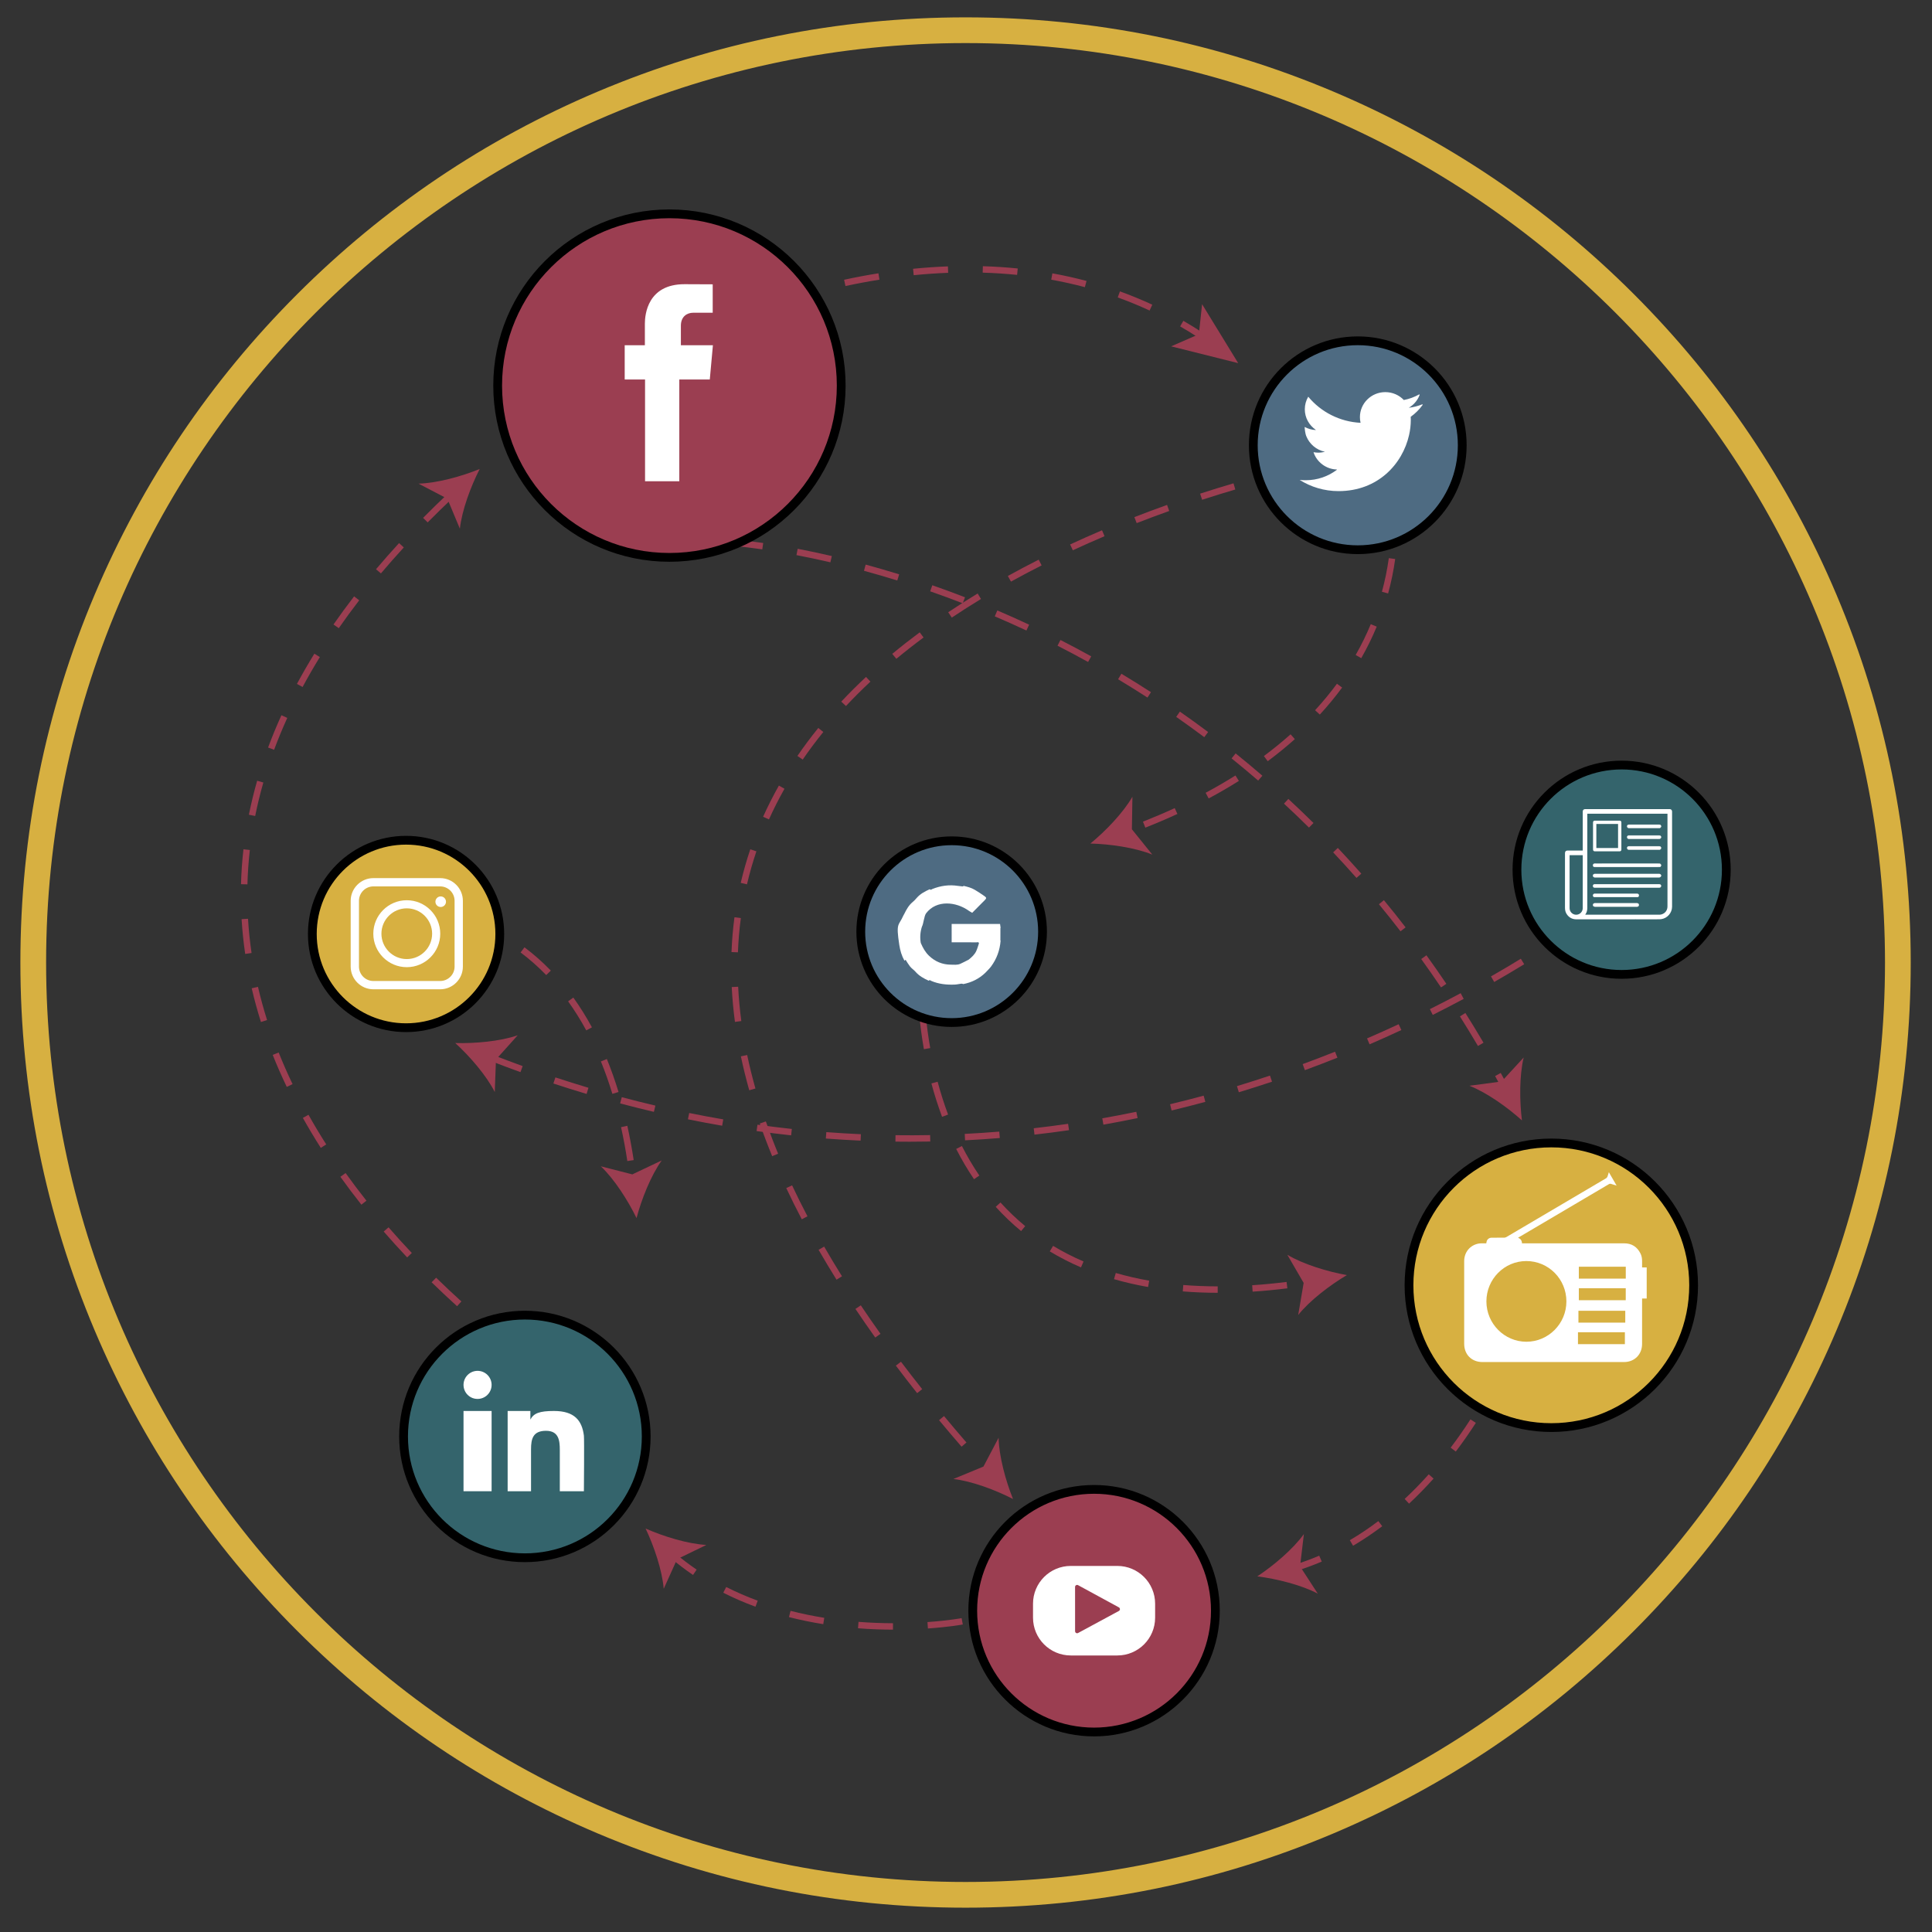 <svg xmlns:dc="http://purl.org/dc/elements/1.1/" xmlns:cc="http://creativecommons.org/ns#" xmlns:rdf="http://www.w3.org/1999/02/22-rdf-syntax-ns#" xmlns:svg="http://www.w3.org/2000/svg" xmlns="http://www.w3.org/2000/svg" xmlns:sodipodi="http://sodipodi.sourceforge.net/DTD/sodipodi-0.dtd" xmlns:inkscape="http://www.inkscape.org/namespaces/inkscape" id="svg10" xml:space="preserve" width="293.333" height="293.333" viewBox="0 0 293.333 293.333" sodipodi:docname="performance recruiting.svg" inkscape:version="1.0.2-2 (e86c870879, 2021-01-15)"><rect x="0" y="0" width="293.333" height="293.333" fill="#333333" stroke="none"/><defs id="defs14"><clipPath clipPathUnits="userSpaceOnUse" id="clipPath26"><path d="M 0,220 H 220 V 0 H 0 Z" id="path24"></path></clipPath><clipPath clipPathUnits="userSpaceOnUse" id="clipPath104"><path d="m 104.166,139.78 h 18.512 v -18.512 h -18.512 z" id="path102"></path></clipPath><clipPath clipPathUnits="userSpaceOnUse" id="clipPath176"><path d="M 0,220 H 220 V 0 H 0 Z" id="path174"></path></clipPath><clipPath clipPathUnits="userSpaceOnUse" id="clipPath454"><path d="M 0,220 H 220 V 0 H 0 Z" id="path452"></path></clipPath><clipPath clipPathUnits="userSpaceOnUse" id="clipPath568"><path d="M 49.991,155.832 H 170.869 V 87.713 H 49.991 Z" id="path566"></path></clipPath><clipPath clipPathUnits="userSpaceOnUse" id="clipPath938"><path d="M 0,220 H 220 V 0 H 0 Z" id="path936"></path></clipPath><clipPath clipPathUnits="userSpaceOnUse" id="clipPath970"><path d="M 66.061,117.91 H 136.009 V 79.351 H 66.061 Z" id="path968"></path></clipPath><clipPath clipPathUnits="userSpaceOnUse" id="clipPath1098"><path d="M 0,220 H 220 V 0 H 0 Z" id="path1096"></path></clipPath><clipPath clipPathUnits="userSpaceOnUse" id="clipPath1122"><path d="M 45.853,146.904 H 137.243 V 86.224 H 45.853 Z" id="path1120"></path></clipPath><clipPath clipPathUnits="userSpaceOnUse" id="clipPath1174"><path d="m 159.107,136.482 h 32.83 V 85.293 h -32.83 z" id="path1172"></path></clipPath><clipPath clipPathUnits="userSpaceOnUse" id="clipPath1190"><path d="m 135.831,110.427 h 20.41 V 70.328 h -20.41 z" id="path1188"></path></clipPath><clipPath clipPathUnits="userSpaceOnUse" id="clipPath1324"><path d="M 0,220 H 220 V 0 H 0 Z" id="path1322"></path></clipPath></defs><g id="g18" inkscape:groupmode="layer" inkscape:label="grafiken" transform="matrix(1.333,0,0,-1.333,0,293.333)"><g id="g170" transform="translate(-0.753,0.464)"><g id="g172" clip-path="url(#clipPath176)"><g id="g178" transform="translate(105.227,108.028)"><path d="m 0,0 c -0.005,0.307 -0.008,0.6 -0.008,0.876 0,1.921 0.113,3.075 0.118,3.123 L 0.839,3.926 C 0.838,3.915 0.725,2.756 0.725,0.876 0.725,0.604 0.728,0.315 0.732,0.013 Z m 0.757,-7.94 c -0.226,1.289 -0.405,2.619 -0.532,3.955 l 0.729,0.068 c 0.125,-1.315 0.301,-2.627 0.525,-3.896 z m 2.071,-7.703 c -0.456,1.216 -0.865,2.497 -1.214,3.804 l 0.708,0.19 c 0.343,-1.286 0.744,-2.542 1.192,-3.737 z m 3.638,-7.104 c -0.733,1.08 -1.417,2.239 -2.031,3.445 l 0.653,0.332 c 0.6,-1.178 1.268,-2.31 1.985,-3.365 z m 5.365,-5.911 c -1.023,0.843 -1.997,1.772 -2.894,2.763 l 0.543,0.493 c 0.874,-0.965 1.821,-1.87 2.816,-2.691 z m 6.82,-4.135 c -1.237,0.532 -2.434,1.146 -3.556,1.823 l 0.379,0.627 c 1.094,-0.66 2.26,-1.258 3.467,-1.776 z m 7.643,-2.235 c -1.336,0.234 -2.643,0.535 -3.884,0.894 l 0.204,0.704 c 1.216,-0.352 2.496,-0.647 3.806,-0.877 z m 11.905,-0.53 -0.048,0.732 c 1.269,0.083 2.587,0.209 3.916,0.374 l 0.09,-0.727 c -1.343,-0.167 -2.675,-0.294 -3.958,-0.379 m -3.978,-0.13 c -1.357,0.001 -2.695,0.055 -3.977,0.16 l 0.058,0.729 c 1.263,-0.101 2.582,-0.154 3.92,-0.157 z" style="fill:#9b3e51;fill-opacity:1;fill-rule:nonzero;stroke:none" id="path180"></path></g><g id="g182" transform="translate(154.161,74.357)"><path d="m 0,0 c -1.91,-1.129 -4.217,-2.884 -5.543,-4.541 l 0.621,3.652 -1.859,3.204 C -4.959,1.227 -2.185,0.39 0,0" style="fill:#9b3e51;fill-opacity:1;fill-rule:nonzero;stroke:none" id="path184"></path></g><g id="g186" transform="translate(119.497,113.473)"><path d="m 0,0 c 0,5.716 -4.634,10.351 -10.35,10.351 -5.717,0 -10.351,-4.635 -10.351,-10.351 0,-5.716 4.634,-10.35 10.351,-10.35 C -4.634,-10.35 0,-5.716 0,0" style="fill:#4e6b82;fill-opacity:1;fill-rule:nonzero;stroke:none" id="path188"></path></g><g id="g190" transform="translate(119.497,113.473)"><path d="m 0,0 c 0,5.716 -4.634,10.351 -10.35,10.351 -5.717,0 -10.351,-4.635 -10.351,-10.351 0,-5.716 4.634,-10.35 10.351,-10.35 C -4.634,-10.35 0,-5.716 0,0 Z" style="fill:none;stroke:#000000;stroke-width:1;stroke-linecap:butt;stroke-linejoin:miter;stroke-miterlimit:10;stroke-dasharray:none;stroke-opacity:1" id="path192"></path></g><g id="g194" transform="translate(184.223,116.449)"><path d="m 0,0 -0.442,0.584 c 2,1.514 3.072,2.455 3.083,2.464 L 3.124,2.498 C 3.114,2.488 2.023,1.532 0,0 m -6.507,-4.564 -0.4,0.613 c 1.115,0.729 2.216,1.473 3.271,2.212 l 0.42,-0.6 c -1.061,-0.744 -2.169,-1.492 -3.291,-2.225 m -6.775,-4.143 -0.364,0.636 c 1.144,0.655 2.288,1.332 3.399,2.011 l 0.383,-0.625 c -1.117,-0.683 -2.268,-1.363 -3.418,-2.022 m -6.997,-3.748 -0.328,0.656 c 1.173,0.587 2.353,1.197 3.506,1.815 l 0.346,-0.646 c -1.159,-0.62 -2.345,-1.235 -3.524,-1.825 m -7.195,-3.351 -0.291,0.672 c 1.202,0.519 2.412,1.063 3.602,1.618 l 0.309,-0.664 c -1.195,-0.558 -2.413,-1.105 -3.62,-1.626 m -7.37,-2.944 -0.252,0.689 c 1.228,0.45 2.468,0.925 3.687,1.412 l 0.271,-0.681 c -1.224,-0.489 -2.471,-0.966 -3.706,-1.42 m -89.344,-0.225 c -1.151,0.416 -2.317,0.854 -3.466,1.303 l 0.266,0.682 c 1.143,-0.446 2.304,-0.883 3.449,-1.297 z m 81.821,-2.292 -0.213,0.7 c 1.25,0.379 2.515,0.782 3.76,1.199 l 0.233,-0.695 c -1.253,-0.419 -2.524,-0.824 -3.78,-1.204 m -74.289,-0.191 c -1.256,0.375 -2.53,0.774 -3.783,1.188 l 0.229,0.695 c 1.248,-0.411 2.514,-0.808 3.764,-1.181 z m 66.631,-1.885 -0.171,0.713 c 1.27,0.304 2.556,0.632 3.823,0.975 l 0.191,-0.707 c -1.273,-0.345 -2.566,-0.675 -3.843,-0.981 m -58.966,-0.157 c -1.278,0.3 -2.572,0.625 -3.847,0.964 l 0.189,0.708 c 1.268,-0.338 2.555,-0.661 3.826,-0.959 z m 51.198,-1.458 -0.127,0.722 c 1.286,0.227 2.59,0.478 3.874,0.744 l 0.149,-0.716 c -1.291,-0.269 -2.602,-0.521 -3.896,-0.75 m -43.423,-0.121 c -1.296,0.223 -2.607,0.468 -3.9,0.731 l 0.146,0.718 c 1.285,-0.261 2.59,-0.505 3.878,-0.726 z m 35.571,-1.015 -0.082,0.727 c 1.299,0.148 2.615,0.318 3.912,0.505 l 0.105,-0.724 c -1.305,-0.19 -2.628,-0.361 -3.935,-0.508 m -27.714,-0.08 c -1.308,0.14 -2.632,0.304 -3.937,0.486 l 0.101,0.726 c 1.298,-0.181 2.614,-0.344 3.914,-0.485 z m 19.808,-0.568 -0.036,0.732 c 1.304,0.065 2.628,0.153 3.935,0.26 l 0.059,-0.73 c -1.314,-0.107 -2.645,-0.196 -3.958,-0.262 m -11.897,-0.035 c -1.315,0.059 -2.647,0.139 -3.961,0.238 l 0.056,0.731 c 1.306,-0.099 2.63,-0.179 3.937,-0.237 z m 5.576,-0.124 c -0.532,0 -1.074,0.003 -1.611,0.01 l 0.01,0.733 c 1.315,-0.017 2.635,-0.013 3.944,0.011 l 0.014,-0.732 c -0.783,-0.015 -1.576,-0.022 -2.357,-0.022" style="fill:#9b3e51;fill-opacity:1;fill-rule:nonzero;stroke:none" id="path196"></path></g><g id="g198" transform="translate(52.608,100.789)"><path d="M 0,0 C 2.218,-0.064 5.105,0.189 7.111,0.883 L 4.637,-1.875 4.499,-5.577 C 3.539,-3.684 1.64,-1.495 0,0" style="fill:#9b3e51;fill-opacity:1;fill-rule:nonzero;stroke:none" id="path200"></path></g><g id="g202" transform="translate(197.379,120.529)"><path d="m 0,0 c 0,6.584 -5.338,11.922 -11.922,11.922 -6.586,0 -11.923,-5.338 -11.923,-11.922 0,-6.584 5.337,-11.922 11.923,-11.922 C -5.338,-11.922 0,-6.584 0,0" style="fill:#34646c;fill-opacity:1;fill-rule:nonzero;stroke:none" id="path204"></path></g><g id="g206" transform="translate(197.379,120.529)"><path d="m 0,0 c 0,6.584 -5.338,11.922 -11.922,11.922 -6.586,0 -11.923,-5.338 -11.923,-11.922 0,-6.584 5.337,-11.922 11.923,-11.922 C -5.338,-11.922 0,-6.584 0,0 Z" style="fill:none;stroke:#000000;stroke-width:1;stroke-linecap:butt;stroke-linejoin:miter;stroke-miterlimit:10;stroke-dasharray:none;stroke-opacity:1" id="path208"></path></g><g id="g210" transform="translate(87.578,157.02)"><path d="m 0,0 c -2.478,0.358 -3.908,0.439 -3.921,0.44 l 0.04,0.731 C -3.823,1.168 -2.41,1.088 0.104,0.725 Z m 7.755,-1.477 c -1.297,0.302 -2.597,0.578 -3.862,0.82 l 0.137,0.72 c 1.275,-0.244 2.584,-0.522 3.891,-0.826 z m 7.619,-2.069 c -1.257,0.39 -2.533,0.761 -3.791,1.103 l 0.192,0.707 c 1.267,-0.344 2.551,-0.718 3.816,-1.11 z m 7.453,-2.598 c -1.222,0.474 -2.468,0.932 -3.704,1.363 l 0.241,0.692 c 1.244,-0.433 2.498,-0.895 3.727,-1.371 z m 7.256,-3.099 c -1.187,0.555 -2.398,1.097 -3.602,1.611 l 0.288,0.674 c 1.21,-0.517 2.43,-1.063 3.625,-1.622 z m 7.026,-3.585 c -1.144,0.634 -2.316,1.257 -3.482,1.852 l 0.333,0.653 c 1.174,-0.599 2.353,-1.226 3.504,-1.864 z m 6.764,-4.055 c -1.099,0.711 -2.225,1.412 -3.347,2.085 l 0.376,0.629 c 1.13,-0.678 2.263,-1.384 3.369,-2.1 z m 6.468,-4.511 c -1.045,0.784 -2.119,1.561 -3.195,2.311 l 0.418,0.601 c 1.083,-0.754 2.165,-1.537 3.216,-2.325 z m 6.14,-4.943 c -0.99,0.855 -2.008,1.704 -3.027,2.525 l 0.459,0.57 c 1.025,-0.825 2.051,-1.68 3.047,-2.541 z m 5.787,-5.354 c -0.931,0.922 -1.889,1.839 -2.847,2.726 l 0.497,0.538 c 0.965,-0.893 1.929,-1.816 2.865,-2.743 z m 5.41,-5.733 c -0.866,0.983 -1.761,1.963 -2.657,2.912 l 0.534,0.503 c 0.9,-0.955 1.8,-1.941 2.673,-2.93 z m 5.016,-6.08 c -0.798,1.036 -1.626,2.073 -2.458,3.081 l 0.566,0.466 c 0.836,-1.014 1.669,-2.057 2.472,-3.1 z m 4.615,-6.392 c -0.735,1.088 -1.494,2.175 -2.256,3.232 l 0.593,0.429 c 0.768,-1.063 1.532,-2.157 2.27,-3.252 z m 4.207,-6.669 c -0.667,1.132 -1.358,2.265 -2.053,3.367 l 0.619,0.391 c 0.7,-1.109 1.395,-2.248 2.065,-3.386 z m 2.655,-4.72 c -0.233,0.434 -0.467,0.865 -0.702,1.293 l 0.641,0.353 c 0.238,-0.43 0.473,-0.863 0.706,-1.3 z" style="fill:#9b3e51;fill-opacity:1;fill-rule:nonzero;stroke:none" id="path212"></path></g><g id="g214" transform="translate(174.101,91.978)"><path d="m 0,0 c -1.646,1.489 -4.006,3.171 -5.981,3.946 l 3.672,0.491 2.508,2.726 C -0.3,5.1 -0.276,2.201 0,0" style="fill:#9b3e51;fill-opacity:1;fill-rule:nonzero;stroke:none" id="path216"></path></g><g id="g218" transform="translate(116.6,188.282)"><path d="m 0,0 c -1.282,0.13 -2.602,0.216 -3.92,0.254 l 0.022,0.733 C -2.563,0.948 -1.226,0.861 0.074,0.729 Z m -11.776,-0.036 -0.073,0.729 c 1.33,0.133 2.666,0.226 3.97,0.275 L -7.852,0.236 C -9.14,0.187 -10.46,0.096 -11.776,-0.036 m -7.772,-1.235 -0.155,0.716 c 1.303,0.282 2.618,0.529 3.909,0.735 l 0.115,-0.724 c -1.278,-0.204 -2.58,-0.448 -3.869,-0.727 M 7.72,-1.399 C 6.473,-1.066 5.184,-0.78 3.889,-0.546 l 0.13,0.721 c 1.314,-0.237 2.623,-0.529 3.889,-0.866 z m -34.869,-1.934 -0.228,0.697 c 1.253,0.41 2.535,0.794 3.81,1.14 l 0.192,-0.707 c -1.263,-0.343 -2.533,-0.723 -3.774,-1.13 m 42.241,-0.728 c -1.177,0.547 -2.398,1.049 -3.627,1.492 l 0.248,0.689 c 1.25,-0.451 2.49,-0.96 3.687,-1.516 z m -49.563,-2.146 -0.327,0.655 c 0.054,0.028 1.364,0.679 3.673,1.577 l 0.266,-0.683 c -2.274,-0.884 -3.599,-1.543 -3.612,-1.549 m 55.306,-1.06 c -0.739,0.489 -1.501,0.959 -2.263,1.399 l 0.366,0.635 c 0.775,-0.448 1.549,-0.926 2.3,-1.422 z" style="fill:#9b3e51;fill-opacity:1;fill-rule:nonzero;stroke:none" id="path220"></path></g><g id="g222" transform="translate(141.784,178.229)"><path d="m 0,0 -7.639,1.913 3.158,1.377 0.368,3.423 z" style="fill:#9b3e51;fill-opacity:1;fill-rule:nonzero;stroke:none" id="path224"></path></g><g id="g226" transform="translate(96.567,175.672)"><path d="M 0,0 C 0,10.805 -8.759,19.564 -19.565,19.564 -30.371,19.564 -39.13,10.805 -39.13,0 c 0,-10.805 8.759,-19.566 19.565,-19.566 C -8.759,-19.566 0,-10.805 0,0" style="fill:#9b3e51;fill-opacity:1;fill-rule:nonzero;stroke:none" id="path228"></path></g><g id="g230" transform="translate(96.567,175.672)"><path d="M 0,0 C 0,10.805 -8.759,19.564 -19.565,19.564 -30.371,19.564 -39.13,10.805 -39.13,0 c 0,-10.805 8.759,-19.566 19.565,-19.566 C -8.759,-19.566 0,-10.805 0,0 Z" style="fill:none;stroke:#000000;stroke-width:1;stroke-linecap:butt;stroke-linejoin:miter;stroke-miterlimit:10;stroke-dasharray:none;stroke-opacity:1" id="path232"></path></g><g id="g234" transform="translate(49.465,160.09)"><path d="M 0,0 -0.521,0.515 C 0.391,1.438 1.346,2.371 2.316,3.288 L 2.82,2.756 C 1.855,1.844 0.906,0.917 0,0 m -5.324,-5.809 -0.56,0.473 c 0.837,0.99 1.72,1.992 2.625,2.979 l 0.54,-0.496 c -0.899,-0.979 -1.775,-1.973 -2.605,-2.956 m -4.801,-6.239 -0.602,0.418 c 0.74,1.066 1.53,2.144 2.348,3.205 l 0.58,-0.448 c -0.81,-1.051 -1.593,-2.119 -2.326,-3.175 m -4.121,-6.698 -0.645,0.347 c 0.614,1.145 1.282,2.304 1.985,3.445 l 0.624,-0.385 c -0.696,-1.128 -1.356,-2.274 -1.964,-3.407 m -3.245,-7.152 -0.686,0.255 c 0.454,1.223 0.965,2.461 1.519,3.679 l 0.667,-0.304 c -0.547,-1.202 -1.051,-2.423 -1.5,-3.63 m -2.155,-7.542 -0.718,0.144 c 0.258,1.286 0.575,2.588 0.942,3.871 l 0.705,-0.202 c -0.363,-1.264 -0.675,-2.546 -0.929,-3.813 m -0.883,-7.788 -0.732,0.02 c 0.035,1.32 0.129,2.658 0.279,3.976 l 0.728,-0.083 c -0.148,-1.297 -0.241,-2.614 -0.275,-3.913 m -0.254,-7.925 c -0.193,1.314 -0.331,2.646 -0.411,3.96 l 0.732,0.044 c 0.078,-1.292 0.213,-2.604 0.403,-3.898 z m 1.793,-7.752 c -0.402,1.274 -0.757,2.566 -1.052,3.84 l 0.713,0.166 c 0.292,-1.257 0.641,-2.53 1.037,-3.784 z m 2.941,-7.392 c -0.579,1.207 -1.118,2.433 -1.601,3.644 l 0.68,0.272 c 0.477,-1.197 1.009,-2.408 1.581,-3.599 z m 3.878,-6.945 c -0.721,1.129 -1.408,2.278 -2.044,3.414 l 0.639,0.358 c 0.629,-1.124 1.309,-2.26 2.022,-3.377 z m 4.622,-6.47 c -0.83,1.047 -1.636,2.116 -2.393,3.175 l 0.595,0.427 c 0.751,-1.05 1.549,-2.109 2.372,-3.148 z m 5.211,-6.006 c -0.916,0.968 -1.815,1.96 -2.671,2.945 l 0.553,0.481 c 0.849,-0.978 1.741,-1.961 2.65,-2.922 z m 5.686,-5.558 c -0.985,0.892 -1.959,1.808 -2.897,2.724 l 0.512,0.524 c 0.931,-0.91 1.899,-1.819 2.876,-2.705 z m 6.087,-5.117 c -1.037,0.808 -2.077,1.65 -3.091,2.503 l 0.471,0.561 c 1.008,-0.847 2.041,-1.684 3.07,-2.486 z m 6.5,-4.636 c -0.013,0.008 -1.286,0.794 -3.315,2.25 l 0.427,0.596 c 2.006,-1.44 3.259,-2.214 3.272,-2.222 z" style="fill:#9b3e51;fill-opacity:1;fill-rule:nonzero;stroke:none" id="path236"></path></g><g id="g238" transform="translate(55.39,166.172)"><path d="m 0,0 c -1.011,-1.975 -2.022,-4.691 -2.258,-6.801 l -1.427,3.42 -3.284,1.714 C -4.847,-1.613 -2.054,-0.838 0,0" style="fill:#9b3e51;fill-opacity:1;fill-rule:nonzero;stroke:none" id="path240"></path></g><g id="g242" transform="translate(170.892,60.954)"><path d="m 0,0 -0.643,0.352 c 1.15,2.104 1.725,3.511 1.731,3.525 L 1.767,3.602 C 1.743,3.543 1.172,2.146 0,0 m -4.324,-6.694 -0.585,0.442 c 0.78,1.029 1.539,2.114 2.254,3.222 l 0.616,-0.397 C -2.765,-4.551 -3.533,-5.65 -4.324,-6.694 m -5.324,-5.934 -0.499,0.536 c 0.933,0.87 1.857,1.814 2.743,2.805 l 0.547,-0.488 c -0.902,-1.008 -1.841,-1.968 -2.791,-2.853 m -6.375,-4.796 -0.372,0.632 c 1.1,0.646 2.194,1.379 3.25,2.178 l 0.442,-0.585 c -1.079,-0.816 -2.196,-1.564 -3.32,-2.225 m -6.487,-2.873 -0.215,0.7 c 0.956,0.294 1.913,0.645 2.845,1.042 l 0.288,-0.674 c -0.955,-0.407 -1.937,-0.766 -2.918,-1.068" style="fill:#9b3e51;fill-opacity:1;fill-rule:nonzero;stroke:none" id="path244"></path></g><g id="g246" transform="translate(143.959,40.043)"><path d="M 0,0 C 1.851,1.225 4.065,3.094 5.306,4.816 L 4.871,1.137 6.89,-1.969 C 5.015,-0.975 2.201,-0.278 0,0" style="fill:#9b3e51;fill-opacity:1;fill-rule:nonzero;stroke:none" id="path248"></path></g><g id="g250" transform="translate(145.27,164.894)"><path d="M 0,0 -0.185,0.709 C 2.242,1.34 3.703,1.635 3.717,1.638 L 3.861,0.92 C 3.847,0.917 2.404,0.625 0,0 m -7.597,-2.227 -0.226,0.697 c 1.263,0.41 2.543,0.806 3.802,1.176 l 0.206,-0.703 c -1.252,-0.368 -2.525,-0.761 -3.782,-1.17 m -7.451,-2.659 -0.266,0.682 c 1.222,0.477 2.475,0.944 3.725,1.391 l 0.246,-0.69 c -1.243,-0.444 -2.49,-0.909 -3.705,-1.383 m -7.274,-3.094 -0.308,0.664 c 1.184,0.549 2.406,1.091 3.633,1.613 l 0.287,-0.674 c -1.221,-0.519 -2.436,-1.058 -3.612,-1.603 m -7.046,-3.568 -0.355,0.641 c 1.138,0.63 2.321,1.255 3.514,1.859 l 0.331,-0.654 c -1.185,-0.6 -2.359,-1.221 -3.49,-1.846 m -6.741,-4.099 -0.408,0.608 c 1.08,0.723 2.208,1.442 3.354,2.138 l 0.38,-0.626 c -1.136,-0.69 -2.256,-1.404 -3.326,-2.12 m -6.314,-4.695 -0.467,0.564 c 0.999,0.828 2.051,1.653 3.128,2.453 l 0.437,-0.589 c -1.067,-0.791 -2.109,-1.608 -3.098,-2.428 m -5.739,-5.377 -0.535,0.501 c 0.889,0.948 1.837,1.894 2.819,2.812 l 0.5,-0.535 c -0.97,-0.907 -1.907,-1.842 -2.784,-2.778 m -4.926,-6.1 -0.605,0.414 c 0.736,1.074 1.536,2.146 2.38,3.188 l 0.569,-0.461 c -0.831,-1.027 -1.62,-2.083 -2.344,-3.141 m -3.845,-6.814 -0.668,0.3 c 0.538,1.196 1.143,2.391 1.799,3.552 l 0.638,-0.361 c -0.645,-1.142 -1.24,-2.316 -1.769,-3.491 m -2.503,-7.396 -0.713,0.166 c 0.299,1.286 0.667,2.573 1.091,3.827 l 0.694,-0.235 c -0.417,-1.231 -0.778,-2.496 -1.072,-3.758 m -1.031,-7.744 -0.732,0.028 c 0.051,1.332 0.164,2.667 0.337,3.968 l 0.726,-0.097 c -0.17,-1.277 -0.281,-2.589 -0.331,-3.899 m -0.34,-7.924 c -0.177,1.329 -0.3,2.664 -0.366,3.967 l 0.732,0.037 c 0.065,-1.284 0.186,-2.598 0.36,-3.908 z m 1.629,-7.787 c -0.365,1.293 -0.685,2.592 -0.953,3.863 l 0.717,0.151 c 0.264,-1.255 0.581,-2.538 0.941,-3.815 z m 2.612,-7.506 c -0.511,1.242 -0.987,2.492 -1.413,3.715 l 0.691,0.241 c 0.423,-1.21 0.893,-2.447 1.4,-3.677 z m 3.372,-7.19 c -0.623,1.188 -1.218,2.384 -1.768,3.555 l 0.663,0.312 c 0.545,-1.162 1.135,-2.348 1.754,-3.527 z m 3.957,-6.879 c -0.709,1.136 -1.397,2.281 -2.043,3.402 l 0.635,0.366 c 0.642,-1.114 1.325,-2.252 2.029,-3.38 z m 4.411,-6.591 c -0.775,1.087 -1.534,2.184 -2.256,3.261 l 0.609,0.408 c 0.717,-1.071 1.473,-2.163 2.244,-3.244 z m 4.771,-6.332 c -0.829,1.045 -1.645,2.1 -2.425,3.135 l 0.584,0.441 c 0.777,-1.03 1.59,-2.079 2.416,-3.121 z m 5.061,-6.1 c -0.872,1.008 -1.735,2.024 -2.563,3.022 l 0.564,0.468 c 0.825,-0.994 1.684,-2.007 2.553,-3.011 z" style="fill:#9b3e51;fill-opacity:1;fill-rule:nonzero;stroke:none" id="path252"></path></g><g id="g254" transform="translate(116.137,48.853)"><path d="m 0,0 c -1.973,1.018 -4.685,2.038 -6.793,2.281 l 3.424,1.415 1.725,3.279 C -1.597,4.853 -0.832,2.057 0,0" style="fill:#9b3e51;fill-opacity:1;fill-rule:nonzero;stroke:none" id="path256"></path></g><g id="g258" transform="translate(49.371,115.559)"><path d="m 0,0 c -1.304,0.193 -2.356,0.234 -3.008,0.234 -0.543,0 -0.852,-0.028 -0.856,-0.028 l -0.068,0.729 c 0.015,0.002 0.343,0.032 0.924,0.032 0.677,0 1.767,-0.042 3.116,-0.242 z m 7.386,-2.385 c -1.148,0.594 -2.357,1.098 -3.593,1.497 l 0.225,0.697 c 1.274,-0.411 2.521,-0.931 3.704,-1.543 z m 6.21,-4.644 c -0.911,0.941 -1.892,1.808 -2.917,2.575 l 0.44,0.587 c 1.055,-0.791 2.066,-1.684 3.003,-2.653 z m 4.562,-6.301 c -0.633,1.169 -1.329,2.283 -2.068,3.309 l 0.595,0.429 c 0.757,-1.053 1.47,-2.193 2.118,-3.389 z m 2.972,-7.227 c -0.388,1.279 -0.828,2.521 -1.305,3.691 l 0.678,0.277 c 0.486,-1.191 0.933,-2.454 1.329,-3.755 z m 1.705,-7.655 c -0.201,1.322 -0.442,2.622 -0.715,3.86 l 0.715,0.157 c 0.277,-1.254 0.52,-2.568 0.725,-3.907 z" style="fill:#9b3e51;fill-opacity:1;fill-rule:nonzero;stroke:none" id="path260"></path></g><g id="g262" transform="translate(73.254,80.85)"><path d="m 0,0 c -0.968,1.997 -2.526,4.44 -4.068,5.899 l 3.589,-0.92 3.347,1.587 C 1.632,4.841 0.568,2.145 0,0" style="fill:#9b3e51;fill-opacity:1;fill-rule:nonzero;stroke:none" id="path264"></path></g><g id="g266" transform="translate(159.947,159.915)"><path d="m 0,0 h -0.733 v 0.045 c 0,2.346 -0.308,3.802 -0.311,3.816 l 0.716,0.155 C -0.314,3.955 0,2.477 0,0.045 Z m -1.087,-7.917 -0.706,0.193 c 0.344,1.258 0.607,2.545 0.785,3.828 l 0.726,-0.1 C -0.464,-5.31 -0.734,-6.629 -1.087,-7.917 m -3.059,-7.372 -0.637,0.363 c 0.647,1.136 1.226,2.316 1.721,3.508 l 0.676,-0.282 c -0.506,-1.218 -1.098,-2.426 -1.76,-3.589 m -4.72,-6.426 -0.539,0.496 c 0.892,0.97 1.73,1.985 2.49,3.017 l 0.59,-0.435 c -0.776,-1.053 -1.631,-2.089 -2.541,-3.078 m -5.934,-5.311 -0.437,0.588 c 1.064,0.792 2.087,1.625 3.04,2.474 l 0.487,-0.547 c -0.969,-0.864 -2.008,-1.71 -3.09,-2.515 m -6.726,-4.243 -0.346,0.646 c 1.173,0.628 2.315,1.291 3.396,1.971 l 0.39,-0.62 c -1.095,-0.688 -2.253,-1.36 -3.44,-1.997 m -7.214,-3.325 -0.27,0.681 c 1.239,0.49 2.456,1.009 3.617,1.543 l 0.306,-0.666 c -1.173,-0.539 -2.402,-1.063 -3.653,-1.558" style="fill:#9b3e51;fill-opacity:1;fill-rule:nonzero;stroke:none" id="path268"></path></g><g id="g270" transform="translate(124.947,123.511)"><path d="M 0,0 C 1.716,1.406 3.729,3.491 4.789,5.33 L 4.729,1.625 7.054,-1.259 C 5.087,-0.46 2.218,-0.053 0,0" style="fill:#9b3e51;fill-opacity:1;fill-rule:nonzero;stroke:none" id="path272"></path></g><g id="g274" transform="translate(110.73,214.685)" style="fill:#d7b041;fill-opacity:1"><path d="m 0,0 c -57.745,0 -104.725,-46.979 -104.725,-104.725 0,-57.745 46.98,-104.725 104.725,-104.725 57.745,0 104.725,46.98 104.725,104.725 C 104.725,-46.979 57.745,0 0,0 m 0,-212.379 c -14.533,0 -28.631,2.845 -41.904,8.46 -12.82,5.422 -24.333,13.184 -34.22,23.071 -9.886,9.886 -17.648,21.399 -23.07,34.219 -5.615,13.273 -8.461,27.372 -8.461,41.904 0,14.533 2.846,28.632 8.461,41.905 5.422,12.82 13.184,24.333 23.07,34.219 9.887,9.886 21.4,17.648 34.22,23.071 13.273,5.614 27.371,8.46 41.904,8.46 14.533,0 28.632,-2.846 41.904,-8.46 12.821,-5.423 24.333,-13.185 34.22,-23.071 9.886,-9.886 17.648,-21.399 23.07,-34.219 5.615,-13.273 8.461,-27.372 8.461,-41.905 0,-14.532 -2.846,-28.631 -8.461,-41.904 -5.422,-12.82 -13.184,-24.333 -23.07,-34.219 -9.887,-9.887 -21.399,-17.649 -34.22,-23.071 -13.272,-5.615 -27.371,-8.46 -41.904,-8.46" style="fill:#d7b041;fill-opacity:1;fill-rule:nonzero;stroke:none" id="path276"></path></g><g id="g278" transform="translate(78.671,180.636)"><path d="M 0,0 V 1.853 C 0,2.756 0.603,2.967 1.024,2.967 H 3.625 V 6.936 L 0.044,6.951 c -3.975,0 -4.877,-2.961 -4.877,-4.857 V 0 h -2.298 v -4.636 h 2.318 v -11.588 h 4.634 v 11.588 h 3.44 L 3.684,0 Z" style="fill:#ffffff;fill-opacity:1;fill-rule:nonzero;stroke:none" id="path280"></path></g><g id="g282" transform="translate(74.224,164.779)"><path d="M 0,0 H 3.902 V 11.587 H 7.374 L 7.73,15.491 H 4.081 v 2.219 c 0,1.092 0.749,1.48 1.391,1.48 h 2.234 v 3.238 L 4.49,22.442 c -4.185,0 -4.51,-3.438 -4.51,-4.491 v -2.46 H -2.318 V 11.587 H 0 Z m 4.635,-0.733 h -5.367 v 11.587 h -2.319 v 5.369 h 2.299 v 1.728 c 0,2.525 1.377,5.223 5.243,5.223 L 8.439,23.157 V 18.458 H 5.472 c -0.437,0 -0.659,-0.252 -0.659,-0.748 V 16.223 H 8.532 L 8.042,10.854 H 4.635 Z" style="fill:#9b3e51;fill-opacity:1;fill-rule:nonzero;stroke:none" id="path284"></path></g><g id="g286" transform="translate(167.302,168.876)"><path d="m 0,0 c 0,6.57 -5.327,11.898 -11.898,11.898 -6.573,0 -11.9,-5.328 -11.9,-11.898 0,-6.571 5.327,-11.899 11.9,-11.899 C -5.327,-11.899 0,-6.571 0,0" style="fill:#4e6b82;fill-opacity:1;fill-rule:nonzero;stroke:none" id="path288"></path></g><g id="g290" transform="translate(167.302,168.876)"><path d="m 0,0 c 0,6.57 -5.327,11.898 -11.898,11.898 -6.573,0 -11.9,-5.328 -11.9,-11.898 0,-6.571 5.327,-11.899 11.9,-11.899 C -5.327,-11.899 0,-6.571 0,0 Z" style="fill:none;stroke:#000000;stroke-width:1;stroke-linecap:butt;stroke-linejoin:miter;stroke-miterlimit:10;stroke-dasharray:none;stroke-opacity:1" id="path292"></path></g><g id="g294" transform="translate(162.734,173.533)"><path d="m 0,0 c -0.477,-0.193 -0.987,-0.325 -1.519,-0.388 0.564,0.332 1.003,0.847 1.233,1.463 0.014,0.038 -0.028,0.073 -0.065,0.053 -0.531,-0.295 -1.114,-0.513 -1.733,-0.632 -0.526,0.553 -1.278,0.899 -2.111,0.899 -1.595,0 -2.891,-1.275 -2.891,-2.847 0,-0.223 0.025,-0.44 0.074,-0.649 -2.394,0.12 -4.519,1.246 -5.945,2.957 -0.007,0.009 -0.021,0.008 -0.026,-0.002 -0.24,-0.416 -0.38,-0.898 -0.38,-1.412 0,-0.964 0.489,-1.818 1.236,-2.334 0.015,-0.009 0.007,-0.033 -0.011,-0.032 -0.441,0.024 -0.857,0.145 -1.224,0.341 -0.011,0.005 -0.024,-10e-4 -0.023,-0.013 0.007,-0.125 0.048,-0.683 0.196,-1.042 0.364,-0.888 1.15,-1.567 2.124,-1.76 -0.244,-0.063 -0.5,-0.101 -0.763,-0.101 -0.176,0 -0.349,0.018 -0.519,0.049 -0.012,0.002 -0.022,-0.009 -0.018,-0.021 0.373,-1.102 1.41,-1.908 2.643,-1.949 0.017,-0.001 0.025,-0.022 0.011,-0.032 -0.984,-0.746 -2.213,-1.189 -3.553,-1.189 -0.234,0 -0.462,0.013 -0.688,0.039 1.279,-0.807 2.799,-1.278 4.431,-1.278 2.25,0 4.069,0.776 5.417,1.955 1.363,1.191 2.247,2.793 2.615,4.425 0.13,0.574 0.198,1.153 0.198,1.718 0,0.122 -0.004,0.246 -0.01,0.368 0.523,0.372 0.983,0.829 1.354,1.348 C 0.079,-0.03 0.041,0.017 0,0" style="fill:#ffffff;fill-opacity:1;fill-rule:nonzero;stroke:none" id="path296"></path></g><g id="g298" transform="translate(139.185,36.134)"><path d="m 0,0 c 0,7.631 -6.187,13.817 -13.817,13.817 -7.632,0 -13.819,-6.186 -13.819,-13.817 0,-7.631 6.187,-13.818 13.819,-13.818 C -6.187,-13.818 0,-7.631 0,0" style="fill:#9b3e51;fill-opacity:1;fill-rule:nonzero;stroke:none" id="path300"></path></g><g id="g302" transform="translate(139.185,36.134)"><path d="m 0,0 c 0,7.631 -6.187,13.817 -13.817,13.817 -7.632,0 -13.819,-6.186 -13.819,-13.817 0,-7.631 6.187,-13.818 13.819,-13.818 C -6.187,-13.818 0,-7.631 0,0 Z" style="fill:none;stroke:#000000;stroke-width:1;stroke-linecap:butt;stroke-linejoin:miter;stroke-miterlimit:10;stroke-dasharray:none;stroke-opacity:1" id="path304"></path></g><g id="g306" transform="translate(128.018,31.033)"><path d="m 0,0 h -5.301 c -2.377,0 -4.303,1.926 -4.303,4.303 v 1.593 c 0,2.375 1.926,4.302 4.303,4.302 H 0 c 2.376,0 4.303,-1.927 4.303,-4.302 V 4.303 C 4.303,1.926 2.376,0 0,0" style="fill:#ffffff;fill-opacity:1;fill-rule:nonzero;stroke:none" id="path308"></path></g><g id="g310" transform="translate(128.192,36.102)"><path d="m 0,0 -4.644,-2.509 c -0.155,-0.084 -0.343,0.029 -0.343,0.205 l -0.002,5.037 c 0,0.177 0.189,0.289 0.344,0.205 L 0.001,0.409 C 0.163,0.321 0.163,0.088 0,0" style="fill:#9b3e51;fill-opacity:1;fill-rule:nonzero;stroke:none" id="path312"></path></g><g id="g314" transform="translate(47.003,123.888)"><path d="m 0,0 c -5.895,0 -10.675,-4.78 -10.675,-10.677 0,-5.895 4.78,-10.675 10.675,-10.675 5.895,0 10.675,4.78 10.675,10.675 C 10.675,-4.78 5.895,0 0,0" style="fill:#d7b041;fill-opacity:1;fill-rule:nonzero;stroke:none" id="path316"></path></g><g id="g318" transform="translate(47.003,123.888)"><path d="m 0,0 c -5.895,0 -10.675,-4.78 -10.675,-10.677 0,-5.895 4.78,-10.675 10.675,-10.675 5.895,0 10.675,4.78 10.675,10.675 C 10.675,-4.78 5.895,0 0,0 Z" style="fill:none;stroke:#000000;stroke-width:1;stroke-linecap:butt;stroke-linejoin:miter;stroke-miterlimit:10;stroke-dasharray:none;stroke-opacity:1" id="path320"></path></g><g id="g322" transform="translate(44.197,113.241)"><path d="M 0,0 C 0,1.593 1.295,2.89 2.888,2.89 4.48,2.89 5.775,1.593 5.775,0 5.775,-1.592 4.48,-2.888 2.888,-2.888 1.295,-2.888 0,-1.592 0,0 M 2.888,-3.811 C 4.99,-3.811 6.7,-2.101 6.7,0 6.7,2.103 4.99,3.813 2.888,3.813 0.786,3.813 -0.924,2.103 -0.924,0 c 0,-2.101 1.71,-3.811 3.812,-3.811" style="fill:#ffffff;fill-opacity:1;fill-rule:nonzero;stroke:none" id="path324"></path></g><g id="g326" transform="translate(43.283,118.63)"><path d="m 0,0 c -0.906,0 -1.644,-0.737 -1.644,-1.644 v -7.488 c 0,-0.906 0.738,-1.643 1.644,-1.643 h 7.604 c 0.906,0 1.644,0.737 1.644,1.643 v 7.488 C 9.248,-0.737 8.51,0 7.604,0 Z M 7.604,-11.72 H 0 c -1.427,0 -2.588,1.161 -2.588,2.588 v 7.488 c 0,1.427 1.161,2.588 2.588,2.588 h 7.604 c 1.427,0 2.588,-1.161 2.588,-2.588 v -7.488 c 0,-1.427 -1.161,-2.588 -2.588,-2.588" style="fill:#ffffff;fill-opacity:1;fill-rule:nonzero;stroke:none" id="path328"></path></g><g id="g330" transform="translate(50.949,117.489)"><path d="m 0,0 c -0.333,0 -0.602,-0.271 -0.602,-0.603 0,-0.333 0.269,-0.601 0.602,-0.601 0.331,0 0.603,0.268 0.603,0.601 C 0.603,-0.271 0.331,0 0,0" style="fill:#ffffff;fill-opacity:1;fill-rule:nonzero;stroke:none" id="path332"></path></g><g id="g334" transform="translate(74.356,55.98)"><path d="m 0,0 c 0,7.632 -6.187,13.817 -13.817,13.817 -7.633,0 -13.819,-6.185 -13.819,-13.817 0,-7.631 6.186,-13.817 13.819,-13.817 C -6.187,-13.817 0,-7.631 0,0" style="fill:#34646c;fill-opacity:1;fill-rule:nonzero;stroke:none" id="path336"></path></g><g id="g338" transform="translate(74.356,55.98)"><path d="m 0,0 c 0,7.632 -6.187,13.817 -13.817,13.817 -7.633,0 -13.819,-6.185 -13.819,-13.817 0,-7.631 6.186,-13.817 13.819,-13.817 C -6.187,-13.817 0,-7.631 0,0 Z" style="fill:none;stroke:#000000;stroke-width:1;stroke-linecap:butt;stroke-linejoin:miter;stroke-miterlimit:10;stroke-dasharray:none;stroke-opacity:1" id="path340"></path></g><path d="m 53.548,49.74 h 3.199 v 9.141 h -3.199 z" style="fill:#ffffff;fill-opacity:1;fill-rule:nonzero;stroke:none" id="path342"></path><g id="g344" transform="translate(55.148,63.452)"><path d="m 0,0 c -1.002,0 -1.787,-0.921 -1.561,-1.958 0.132,-0.603 0.623,-1.087 1.228,-1.208 C 0.698,-3.373 1.599,-2.593 1.599,-1.6 1.599,-0.718 0.884,0 0,0" style="fill:#ffffff;fill-opacity:1;fill-rule:nonzero;stroke:none" id="path346"></path></g><g id="g348" transform="translate(67.259,56.073)"><path d="m 0,0 c -0.215,1.723 -1.077,2.808 -3.406,2.808 -1.654,0 -2.311,-0.258 -2.69,-0.979 v 0.979 h -2.589 v -9.141 h 2.664 v 4.785 c 0,1.194 0.227,2.097 1.704,2.097 1.456,0 1.573,-1.111 1.573,-2.175 V -6.333 H 0 c 0,0 0.051,5.931 0,6.333" style="fill:#ffffff;fill-opacity:1;fill-rule:nonzero;stroke:none" id="path350"></path></g><g id="g352" transform="translate(193.657,73.198)"><path d="m 0,0 c 0,8.952 -7.257,16.209 -16.208,16.209 -8.954,0 -16.211,-7.257 -16.211,-16.209 0,-8.952 7.257,-16.209 16.211,-16.209 C -7.257,-16.209 0,-8.952 0,0" style="fill:#d7b041;fill-opacity:1;fill-rule:nonzero;stroke:none" id="path354"></path></g><g id="g356" transform="translate(193.657,73.198)"><path d="m 0,0 c 0,8.952 -7.257,16.209 -16.208,16.209 -8.954,0 -16.211,-7.257 -16.211,-16.209 0,-8.952 7.257,-16.209 16.211,-16.209 C -7.257,-16.209 0,-8.952 0,0 Z" style="fill:none;stroke:#000000;stroke-width:1;stroke-linecap:butt;stroke-linejoin:miter;stroke-miterlimit:10;stroke-dasharray:none;stroke-opacity:1" id="path358"></path></g><path d="m 180.484,66.494 h 5.343 v 1.352 h -5.343 z m 0.1,5.006 h 5.341 v 1.357 h -5.341 z m -0.048,-2.557 h 5.335 v 1.354 h -5.335 z m 5.393,6.371 h -5.346 v -1.356 h 5.346 z m -15.875,-3.956 c 0.003,-2.529 2.049,-4.59 4.555,-4.591 2.507,0 4.554,2.061 4.556,4.59 0.002,2.548 -2.041,4.605 -4.569,4.601 -2.508,-0.003 -4.545,-2.065 -4.542,-4.6 M 184,86.078 c 0.301,-0.519 0.584,-1.008 0.885,-1.529 -0.233,0.071 -0.431,0.127 -0.625,0.193 -0.097,0.034 -0.171,0.023 -0.261,-0.03 -2.247,-1.328 -4.496,-2.653 -6.745,-3.98 -1.151,-0.678 -2.304,-1.357 -3.456,-2.036 -0.042,-0.025 -0.083,-0.051 -0.142,-0.088 0.298,-0.11 0.44,-0.32 0.451,-0.632 h 0.212 11.426 c 0.86,0 1.478,-0.395 1.859,-1.161 0.135,-0.269 0.183,-0.561 0.182,-0.861 -0.001,-0.236 0,-0.472 0,-0.723 h 0.526 v -3.543 h -0.526 v -0.242 c 0,-1.644 0,-3.29 -0.001,-4.934 -0.001,-1.195 -0.862,-2.058 -2.055,-2.058 h -16.137 c -1.214,0 -2.07,0.857 -2.07,2.072 -0.001,3.142 -0.002,6.284 0,9.425 0.001,1.015 0.672,1.825 1.654,1.999 0.121,0.022 0.246,0.022 0.369,0.025 0.162,0.004 0.325,0.001 0.49,0.001 0.018,0.087 0.027,0.166 0.051,0.24 0.077,0.241 0.299,0.399 0.563,0.4 0.475,0.003 0.949,-0.002 1.423,0.004 0.084,10e-4 0.178,0.024 0.249,0.066 3.794,2.232 7.586,4.467 11.376,6.706 0.064,0.038 0.117,0.115 0.145,0.186 0.059,0.151 0.098,0.309 0.157,0.5" style="fill:#ffffff;fill-opacity:1;fill-rule:nonzero;stroke:none" id="path360"></path><g id="g362" transform="translate(114.721,112.454)"><path d="m 0,0 c -0.082,-1.089 -0.44,-2.078 -1.091,-2.954 -0.193,-0.259 -0.438,-0.482 -0.66,-0.721 -0.704,-0.671 -1.539,-1.087 -2.492,-1.273 -0.074,0.016 -0.152,0.054 -0.224,0.045 -0.246,-0.027 -0.491,-0.094 -0.739,-0.103 -0.925,-0.041 -1.834,0.049 -2.7,0.422 -0.061,0.026 -0.177,0.161 -0.271,0.012 -0.567,0.257 -1.106,0.55 -1.522,1.034 -0.189,0.219 -0.453,0.377 -0.626,0.606 -0.18,0.239 -0.339,0.494 -0.495,0.75 l -0.132,-0.101 c -0.315,0.557 -0.489,1.16 -0.585,1.784 -0.401,2.613 -0.077,2.131 0.463,3.356 0.034,0.076 0.079,0.146 0.12,0.22 0.238,0.489 0.505,0.958 0.934,1.314 0.167,0.138 0.318,0.297 0.458,0.463 0.406,0.473 0.94,0.751 1.494,1.002 0.11,-0.136 0.216,-0.008 0.3,0.025 0.942,0.374 1.908,0.51 2.913,0.353 0.174,-0.026 0.35,-0.048 0.526,-0.061 0.042,-0.003 0.086,0.039 0.13,0.06 0.431,-0.101 0.862,-0.211 1.246,-0.438 0.379,-0.225 0.75,-0.468 1.11,-0.721 C -1.589,4.895 -1.594,4.822 -1.812,4.601 -2.279,4.129 -2.748,3.658 -3.236,3.167 -3.374,3.25 -3.51,3.32 -3.635,3.409 -5.069,4.437 -7.299,4.672 -8.483,3.115 -8.722,2.8 -8.769,1.934 -8.962,1.585 -9.16,0.967 -9.198,0.349 -9.091,-0.273 c 10e-4,0 10e-4,0 0.003,0.002 0.227,-0.538 0.505,-1.042 0.933,-1.452 0.696,-0.664 1.516,-1.007 2.481,-1.016 0.362,-0.003 0.731,-0.054 1.072,0.091 0.334,0.142 0.652,0.324 0.976,0.488 0.346,0.28 0.677,0.579 0.861,0.992 0.123,0.274 0.202,0.57 0.298,0.857 -0.026,0.189 -0.175,0.116 -0.272,0.116 -0.946,0.006 -1.89,0.003 -2.836,0.005 V 1.9 h 5.513 C -0.039,1.752 -0.019,1.604 0.003,1.456 -0.006,1.45 -0.021,1.444 -0.021,1.438 -0.023,0.965 -0.024,0.492 -0.024,0.019 -0.024,0.012 -0.009,0.006 0,0" style="fill:#ffffff;fill-opacity:1;fill-rule:nonzero;stroke:none" id="path364"></path></g><g id="g366" transform="translate(179.457,122.26)"><path d="m 0,0 v -0.058 -1.103 -2.565 c 0,-0.743 -0.001,-1.486 0,-2.229 0,-0.074 -0.003,-0.149 0.003,-0.222 0.033,-0.462 0.462,-0.808 0.921,-0.746 0.417,0.056 0.718,0.397 0.719,0.818 10e-4,0.58 0,1.16 0,1.74 10e-4,1.439 10e-4,2.878 10e-4,4.318 V 0 Z m 1.701,-6.928 h 0.808 2.569 2.485 c 0.913,0 1.824,-0.001 2.735,0.002 0.086,0 0.175,0.01 0.258,0.034 0.453,0.128 0.739,0.512 0.739,0.982 0,1.187 10e-4,2.374 10e-4,3.56 0,1.242 -10e-4,2.484 -10e-4,3.725 V 4.666 4.722 H 2.017 V 4.668 3.493 -1.567 -6.118 c 0,-0.252 -0.074,-0.48 -0.221,-0.684 -0.029,-0.041 -0.06,-0.08 -0.095,-0.126 M 1.644,0.378 v 0.268 4.255 c 0,0.123 0.076,0.199 0.2,0.199 1.004,0 2.008,-10e-4 3.011,-10e-4 1.078,0 2.155,10e-4 3.232,10e-4 0.862,0 1.725,-10e-4 2.587,-10e-4 0.265,0 0.531,10e-4 0.797,10e-4 0.124,0 0.201,-0.078 0.201,-0.203 V 0.705 -4.41 c 0,-0.511 10e-4,-1.022 0,-1.533 -0.001,-0.665 -0.507,-1.251 -1.165,-1.343 -0.138,-0.02 -0.279,-0.018 -0.42,-0.018 -0.821,-10e-4 -1.643,0 -2.465,0 -0.825,0 -1.651,-10e-4 -2.476,-10e-4 h -3.78 c -0.188,0 -0.377,-0.003 -0.564,10e-4 -0.371,0.007 -0.676,0.156 -0.912,0.442 -0.184,0.222 -0.268,0.48 -0.268,0.766 v 3.392 c 0,0.951 0,1.901 0.001,2.852 0,0.036 0.002,0.074 0.013,0.108 0.023,0.077 0.095,0.123 0.186,0.123 0.517,0 1.033,-0.001 1.55,-0.001 z" style="fill:#ffffff;fill-opacity:1;fill-rule:nonzero;stroke:none" id="path368"></path></g><g id="g370" transform="translate(187.02,115.405)"><path d="m 0,0 h 0.639 c 0.699,0 1.397,0 2.095,0.001 0.084,0 0.166,0.012 0.238,0.032 0.424,0.12 0.686,0.469 0.686,0.912 l 10e-4,3.56 -10e-4,6.998 H -5.474 V 0.737 C -5.474,0.47 -5.552,0.225 -5.708,0.009 -5.71,0.006 -5.712,0.003 -5.715,0 Z M 1.276,-0.146 H 0.639 0 -2.485 -6.01 l 0.123,0.161 c 0.022,0.028 0.041,0.054 0.061,0.08 0.139,0.193 0.206,0.403 0.206,0.642 V 11.65 H 3.805 V 0.945 C 3.805,0.441 3.493,0.028 3.012,-0.108 2.928,-0.132 2.832,-0.145 2.734,-0.145 2.249,-0.146 1.763,-0.146 1.276,-0.146 M -7.49,6.781 -7.491,0.846 c 0,-0.055 0,-0.109 0.003,-0.164 0.014,-0.199 0.114,-0.387 0.273,-0.516 0.16,-0.13 0.367,-0.189 0.566,-0.163 0.378,0.052 0.654,0.365 0.655,0.747 10e-4,0.403 10e-4,0.806 10e-4,1.209 l -10e-4,0.53 10e-4,4.292 z m 0.746,-6.93 c -0.202,0 -0.402,0.07 -0.564,0.201 -0.19,0.155 -0.309,0.381 -0.326,0.62 -0.005,0.058 -0.004,0.117 -0.004,0.175 L -7.637,0.9 -7.638,6.928 h 1.791 V 1.959 c 0,-0.403 0,-0.806 -10e-4,-1.21 -0.001,-0.455 -0.33,-0.83 -0.782,-0.891 -0.038,-0.005 -0.076,-0.007 -0.114,-0.007 M -7.741,7.16 C -7.801,7.16 -7.844,7.133 -7.858,7.088 -7.866,7.062 -7.867,7.031 -7.867,7.002 -7.868,6.187 -7.868,5.373 -7.868,4.558 V 0.759 c 0,-0.277 0.085,-0.519 0.251,-0.72 0.221,-0.269 0.51,-0.409 0.856,-0.415 0.129,-0.003 0.258,-0.002 0.386,-0.001 h 1.438 l 5.833,0.001 c 0.542,0 1.084,-0.001 1.627,0 h 0.04 c 0.123,0 0.25,0 0.371,0.017 0.617,0.086 1.1,0.644 1.101,1.271 v 1.073 9.767 c 0,0.029 -0.006,0.069 -0.033,0.096 -0.026,0.027 -0.066,0.033 -0.095,0.033 L 3.11,11.88 0.523,11.881 -2.707,11.88 -5.72,11.881 c -0.083,0 -0.127,-0.043 -0.127,-0.125 V 7.159 Z m 1.189,-7.684 c -0.07,0 -0.14,0 -0.212,0.001 -0.39,0.008 -0.715,0.165 -0.966,0.469 -0.189,0.227 -0.285,0.501 -0.285,0.813 v 3.799 c 0,0.815 0,1.629 0.001,2.444 0,0.04 0.002,0.085 0.016,0.13 0.034,0.108 0.132,0.175 0.257,0.175 l 1.748,-0.001 v 4.45 c 0,0.162 0.109,0.272 0.273,0.272 l 3.013,-0.001 3.23,0.001 2.587,-0.001 0.797,0.001 c 0.081,0 0.15,-0.027 0.199,-0.076 0.049,-0.05 0.076,-0.119 0.076,-0.2 V 1.985 0.912 C 4.181,0.213 3.642,-0.408 2.953,-0.504 2.823,-0.522 2.69,-0.522 2.563,-0.522 H 2.523 C 1.981,-0.523 1.438,-0.523 0.896,-0.523 l -0.837,0.001 -6.433,-0.002 c -0.06,0 -0.118,0 -0.178,0" style="fill:#ffffff;fill-opacity:1;fill-rule:nonzero;stroke:none" id="path372"></path></g><path d="m 182.577,123.004 h 2.474 v 2.737 h -2.474 z m 2.85,1.37 v -1.546 c 0,-0.128 -0.076,-0.204 -0.204,-0.204 h -2.82 c -0.125,0 -0.204,0.08 -0.204,0.206 v 1.272 1.803 c 0,0.142 0.072,0.215 0.215,0.215 h 1.719 1.099 c 0.118,0 0.195,-0.079 0.195,-0.2 z" style="fill:#ffffff;fill-opacity:1;fill-rule:nonzero;stroke:none" id="path374"></path><g id="g376" transform="translate(186.069,118.874)"><path d="m 0,0 h 0.985 2.322 c 0.12,0 0.241,0 0.361,0 0.113,0 0.203,-0.082 0.204,-0.186 0.001,-0.11 -0.082,-0.191 -0.201,-0.192 -0.546,0 -1.092,0 -1.639,0 -0.392,0 -0.786,0 -1.178,0 -1.297,0 -2.593,0.001 -3.889,0.001 -0.209,0 -0.418,-0.001 -0.627,-0.001 -0.109,0 -0.183,0.054 -0.204,0.147 -0.026,0.115 0.054,0.223 0.173,0.231 0.021,0.001 0.045,0 0.067,0 h 1.883 z" style="fill:#ffffff;fill-opacity:1;fill-rule:nonzero;stroke:none" id="path378"></path></g><g id="g380" transform="translate(183.034,118.514)"><path d="m 0,0 h 3.888 1.179 0.469 c 0.39,0 0.78,0 1.17,0 0.055,0 0.103,0.019 0.136,0.052 0.031,0.031 0.048,0.073 0.047,0.122 0,0.093 -0.082,0.167 -0.186,0.167 -0.084,0 -0.169,0 -0.253,0 H 3.035 1.292 -0.591 -0.611 c -0.016,0 -0.031,0.001 -0.046,0 C -0.708,0.337 -0.755,0.312 -0.784,0.272 -0.813,0.233 -0.824,0.182 -0.812,0.132 -0.793,0.047 -0.728,0 -0.627,0 c 0.109,-0.001 0.219,0 0.328,0 z M 3.888,-0.037 H 0 -0.299 c -0.109,0 -0.219,-0.001 -0.328,0 -0.117,0 -0.198,0.059 -0.222,0.161 -0.013,0.06 -0.001,0.122 0.036,0.17 0.036,0.049 0.091,0.079 0.153,0.083 0.016,0.001 0.033,0.001 0.049,0.001 h 0.02 7.041 0.253 C 6.827,0.377 6.925,0.288 6.926,0.174 6.926,0.117 6.905,0.064 6.867,0.026 6.827,-0.014 6.771,-0.037 6.706,-0.037 c -0.39,0 -0.78,0 -1.17,0 H 5.067 Z" style="fill:#ffffff;fill-opacity:1;fill-rule:nonzero;stroke:none" id="path382"></path></g><g id="g384" transform="translate(186.071,120.045)"><path d="M 0,0 H 3.669 C 3.784,0 3.867,-0.076 3.87,-0.182 3.873,-0.293 3.789,-0.375 3.668,-0.376 c -0.186,-0.001 -0.371,0 -0.557,0 H 0.719 -1.812 c -0.619,0 -1.236,0 -1.854,-0.001 -0.082,0 -0.148,0.029 -0.187,0.105 -0.033,0.067 -0.028,0.134 0.016,0.195 C -3.8,-0.024 -3.747,0 -3.682,0 c 0.323,0 0.646,0 0.969,0 z" style="fill:#ffffff;fill-opacity:1;fill-rule:nonzero;stroke:none" id="path386"></path></g><g id="g388" transform="translate(182.389,120.027)"><path d="m 0,0 c -0.061,0 -0.106,-0.023 -0.14,-0.069 -0.04,-0.056 -0.045,-0.116 -0.013,-0.177 0.031,-0.064 0.087,-0.094 0.17,-0.094 0.618,0 1.235,0 1.853,0 h 5.09 c 0.13,0 0.26,0 0.391,0 0.055,0.001 0.105,0.02 0.138,0.054 0.032,0.032 0.047,0.075 0.045,0.122 C 7.532,-0.067 7.457,0 7.352,0 H 0.97 0.7 C 0.468,0 0.234,0 0.001,0 Z m 0.017,-0.377 c -0.097,0 -0.165,0.039 -0.204,0.115 -0.036,0.073 -0.03,0.147 0.017,0.214 0.041,0.056 0.098,0.085 0.17,0.085 h 0.001 c 0.232,-0.001 0.466,0 0.699,0 h 2.983 3.669 c 0.124,0 0.216,-0.084 0.219,-0.2 C 7.572,-0.22 7.553,-0.272 7.516,-0.311 7.476,-0.353 7.417,-0.376 7.351,-0.376 7.22,-0.377 7.09,-0.377 6.96,-0.377 l -5.09,0.001 c -0.618,0 -1.235,-0.001 -1.853,-0.001" style="fill:#ffffff;fill-opacity:1;fill-rule:nonzero;stroke:none" id="path390"></path></g><g id="g392" transform="translate(186.064,120.843)"><path d="m 0,0 c -1.07,0 -2.14,0 -3.21,0 -0.163,0 -0.326,-0.001 -0.488,0.003 -0.094,0.002 -0.17,0.093 -0.167,0.188 0.002,0.1 0.076,0.18 0.173,0.181 0.299,0.003 0.598,0.004 0.897,0.004 0.376,0.001 0.753,0.001 1.129,0.001 H 0.84 3.393 c 0.096,0 0.193,0.002 0.29,-0.001 C 3.829,0.372 3.917,0.244 3.862,0.115 3.834,0.047 3.781,0.004 3.707,0.003 3.52,-0.001 3.331,0 3.143,0 H 0.645 Z" style="fill:#ffffff;fill-opacity:1;fill-rule:nonzero;stroke:none" id="path394"></path></g><g id="g396" transform="translate(186.082,120.861)"><path d="M 0,0 H 1.34 3.125 3.18 C 3.347,0 3.52,0 3.688,0.003 3.768,0.004 3.808,0.059 3.826,0.104 3.85,0.158 3.846,0.214 3.816,0.26 3.785,0.309 3.729,0.338 3.663,0.34 3.595,0.342 3.526,0.341 3.459,0.341 3.431,0.341 3.402,0.34 3.373,0.34 H 0.821 -2.001 c -0.27,0.001 -0.542,0.001 -0.812,0 C -3.158,0.339 -3.442,0.338 -3.71,0.335 -3.795,0.334 -3.864,0.263 -3.866,0.173 -3.867,0.128 -3.85,0.083 -3.817,0.05 -3.789,0.021 -3.754,0.004 -3.717,0.003 -3.586,0 -3.453,0 -3.324,0 h 0.095 z m 2.054,-0.037 c -0.239,0 -0.476,0 -0.714,0 l -4.664,0.001 c -0.129,-0.001 -0.262,-0.001 -0.394,0.002 -0.047,0.002 -0.092,0.022 -0.127,0.059 -0.038,0.04 -0.059,0.095 -0.057,0.149 0.003,0.11 0.087,0.197 0.191,0.198 0.268,0.003 0.553,0.004 0.898,0.005 0.27,0 0.542,0 0.812,0 h 2.822 2.552 c 0.029,0 0.058,0 0.086,0 C 3.526,0.378 3.596,0.378 3.664,0.376 3.742,0.374 3.81,0.339 3.848,0.279 3.883,0.224 3.888,0.154 3.86,0.089 3.827,0.011 3.767,-0.032 3.689,-0.034 3.52,-0.037 3.348,-0.037 3.18,-0.037 H 3.125 c -0.357,0 -0.714,0 -1.071,0" style="fill:#ffffff;fill-opacity:1;fill-rule:nonzero;stroke:none" id="path398"></path></g><g id="g400" transform="translate(184.808,116.329)"><path d="m 0,0 c -0.771,0 -1.542,0 -2.313,0 -0.056,0 -0.115,0 -0.168,0.015 -0.082,0.023 -0.138,0.114 -0.128,0.187 0.013,0.1 0.082,0.167 0.18,0.174 0.013,0.001 0.026,0.001 0.038,0.001 h 2.304 c 0.827,0 1.655,0 2.483,-0.001 C 2.418,0.376 2.44,0.375 2.462,0.37 2.559,0.35 2.614,0.269 2.604,0.167 2.595,0.073 2.519,0 2.425,0 2.155,0 1.887,0 1.617,0 Z" style="fill:#ffffff;fill-opacity:1;fill-rule:nonzero;stroke:none" id="path402"></path></g><g id="g404" transform="translate(184.808,116.347)"><path d="M 0,0 H 1.828 C 2.027,0 2.226,0 2.425,0 2.509,0.001 2.578,0.065 2.586,0.151 2.595,0.244 2.545,0.316 2.459,0.334 2.44,0.338 2.42,0.34 2.396,0.34 H -0.087 -2.4 c -0.009,0 -0.019,0.001 -0.028,0 C -2.518,0.333 -2.579,0.273 -2.591,0.181 -2.6,0.12 -2.553,0.036 -2.477,0.014 -2.429,0 -2.374,0 -2.321,0 h 0.008 c 0.609,0 1.217,0 1.826,0 z M 2.039,-0.037 H 1.828 -0.487 c -0.608,0 -1.217,0 -1.826,0.001 h -0.008 c -0.055,0 -0.113,0 -0.165,0.015 -0.087,0.024 -0.153,0.121 -0.142,0.207 0.015,0.109 0.091,0.182 0.197,0.19 0.011,0.001 0.021,0.001 0.031,0.001 h 0.009 2.304 2.483 C 2.422,0.377 2.445,0.375 2.466,0.37 2.57,0.348 2.634,0.258 2.622,0.147 2.612,0.043 2.527,-0.036 2.425,-0.036 2.296,-0.037 2.168,-0.037 2.039,-0.037" style="fill:#ffffff;fill-opacity:1;fill-rule:nonzero;stroke:none" id="path406"></path></g><g id="g408" transform="translate(184.806,117.415)"><path d="m 0,0 h -2.431 c -0.093,0 -0.17,0.076 -0.175,0.174 -0.007,0.095 0.067,0.187 0.158,0.197 0.015,0.002 0.031,0.002 0.046,0.002 1.23,0 2.461,0 3.69,0 0.372,0 0.744,0 1.116,0 0.12,0 0.201,-0.072 0.206,-0.181 C 2.614,0.085 2.533,0 2.427,0 Z" style="fill:#ffffff;fill-opacity:1;fill-rule:nonzero;stroke:none" id="path410"></path></g><g id="g412" transform="translate(182.404,117.77)"><path d="m 0,0 c -0.016,0 -0.03,0 -0.045,-0.002 -0.081,-0.009 -0.147,-0.092 -0.142,-0.177 0.005,-0.09 0.074,-0.157 0.158,-0.157 H 2.42 4.828 c 0.046,0 0.089,0.017 0.119,0.05 0.032,0.032 0.048,0.076 0.046,0.123 C 4.989,-0.064 4.916,0 4.806,0 H 4.215 3.689 Z m 2.401,-0.373 h -2.43 c -0.103,0 -0.188,0.084 -0.195,0.191 -0.006,0.104 0.076,0.205 0.175,0.217 C -0.033,0.036 -0.017,0.037 0,0.037 L 3.689,0.036 4.215,0.037 h 0.591 c 0.129,0 0.219,-0.08 0.224,-0.199 0.002,-0.057 -0.017,-0.11 -0.056,-0.15 -0.038,-0.039 -0.09,-0.061 -0.146,-0.061 z" style="fill:#ffffff;fill-opacity:1;fill-rule:nonzero;stroke:none" id="path414"></path></g><g id="g416" transform="translate(188.015,122.818)"><path d="m 0,0 c -0.577,0 -1.154,0 -1.731,0 -0.082,0 -0.151,0.044 -0.179,0.116 -0.031,0.076 -0.014,0.155 0.046,0.212 0.036,0.034 0.081,0.049 0.13,0.049 0.473,0 0.946,0 1.42,0 0.434,0 0.87,0 1.305,0 0.247,0 0.494,0.001 0.741,0 0.112,0 0.195,-0.083 0.195,-0.19 C 1.927,0.081 1.843,0 1.73,0 1.153,0 0.576,0 0,0" style="fill:#ffffff;fill-opacity:1;fill-rule:nonzero;stroke:none" id="path418"></path></g><g id="g420" transform="translate(188.015,122.836)"><path d="M 0,0 H 1.73 C 1.831,0 1.908,0.073 1.908,0.169 1.909,0.267 1.833,0.34 1.732,0.341 c -0.175,0 -0.35,0 -0.526,0 h -1.52 -1.42 C -1.78,0.341 -1.82,0.326 -1.852,0.296 -1.905,0.245 -1.921,0.174 -1.894,0.104 -1.867,0.039 -1.807,0 -1.731,0 Z m 0.433,-0.037 h -2.164 c -0.089,0 -0.165,0.049 -0.197,0.128 -0.033,0.084 -0.014,0.17 0.051,0.232 0.039,0.036 0.087,0.054 0.143,0.054 h 2.94 c 0.176,0.001 0.351,0.001 0.526,0 0.122,0 0.213,-0.089 0.213,-0.208 C 1.944,0.052 1.853,-0.037 1.73,-0.037 Z" style="fill:#ffffff;fill-opacity:1;fill-rule:nonzero;stroke:none" id="path422"></path></g><g id="g424" transform="translate(188.014,124.427)"><path d="M 0,0 H 1.728 C 1.843,0 1.925,-0.076 1.928,-0.183 1.931,-0.279 1.856,-0.365 1.761,-0.371 1.683,-0.375 1.604,-0.372 1.525,-0.373 1.482,-0.374 1.438,-0.377 1.396,-0.377 h -2.098 c -0.344,0 -0.688,0 -1.031,0.001 -0.099,0 -0.179,0.069 -0.19,0.162 -0.013,0.1 0.048,0.186 0.147,0.21 C -1.76,0 -1.742,0 -1.726,0 h 1.293 z" style="fill:#ffffff;fill-opacity:1;fill-rule:nonzero;stroke:none" id="path426"></path></g><g id="g428" transform="translate(187.151,124.409)"><path d="m 0,0 c -0.288,0 -0.576,0 -0.863,0 -0.018,0 -0.033,0 -0.046,-0.004 -0.09,-0.021 -0.145,-0.099 -0.134,-0.189 0.011,-0.085 0.083,-0.147 0.172,-0.147 0.252,-0.001 0.505,0 0.757,0 h 0.799 1.573 c 0.023,0 0.047,0.001 0.07,0.002 0.021,0.001 0.04,0.001 0.06,0.002 0.027,0 0.055,0 0.084,0 0.049,-0.001 0.1,-0.001 0.15,0.002 0.085,0.004 0.152,0.081 0.149,0.169 C 2.77,-0.068 2.694,0 2.59,0 2.179,0 1.767,0 1.355,0 H 0.214 Z m -0.391,-0.377 h -0.48 c -0.108,0 -0.195,0.076 -0.208,0.179 -0.013,0.11 0.053,0.204 0.161,0.23 0.018,0.004 0.036,0.004 0.055,0.004 0.358,0.001 0.717,0.001 1.077,0.001 h 1.141 c 0.413,-0.001 0.824,0 1.235,-0.001 0.125,0 0.215,-0.082 0.219,-0.2 C 2.812,-0.272 2.729,-0.365 2.624,-0.371 2.573,-0.374 2.521,-0.373 2.471,-0.373 H 2.389 C 2.369,-0.374 2.35,-0.374 2.33,-0.375 2.306,-0.376 2.282,-0.377 2.258,-0.377 H 0.685 -0.114 Z" style="fill:#ffffff;fill-opacity:1;fill-rule:nonzero;stroke:none" id="path430"></path></g><g id="g432" transform="translate(188.02,125.658)"><path d="M 0,0 C 0.575,0 1.151,0 1.727,0 1.88,0 1.967,-0.146 1.896,-0.28 1.866,-0.334 1.818,-0.366 1.757,-0.372 1.704,-0.376 1.65,-0.375 1.598,-0.375 c -0.776,0 -1.55,0 -2.326,0 -0.331,0 -0.662,0 -0.994,0 -0.129,0 -0.212,0.077 -0.21,0.194 C -1.929,-0.079 -1.848,0 -1.743,0 -1.162,0 -0.581,0 0,0" style="fill:#ffffff;fill-opacity:1;fill-rule:nonzero;stroke:none" id="path434"></path></g><g id="g436" transform="translate(187.257,125.302)"><path d="m 0,0 h 0.036 l 2.352,-0.001 c 0.044,0 0.089,0 0.132,0.003 C 2.574,0.007 2.616,0.036 2.643,0.084 2.674,0.143 2.674,0.205 2.644,0.256 2.612,0.308 2.557,0.337 2.49,0.337 H 0.328 -0.979 c -0.095,0 -0.168,-0.069 -0.17,-0.162 C -1.15,0.125 -1.135,0.083 -1.104,0.053 -1.07,0.018 -1.02,-0.001 -0.958,-0.001 -0.798,-0.001 -0.639,0 -0.479,0 -0.319,0 -0.16,0 0,0 M 2.415,-0.038 H 2.388 2.361 l -2.325,0.001 c -0.172,0 -0.344,0 -0.515,0 -0.16,-0.001 -0.319,-0.001 -0.479,-0.001 -0.071,0 -0.132,0.023 -0.173,0.065 -0.037,0.038 -0.056,0.089 -0.055,0.148 0.002,0.114 0.091,0.199 0.207,0.199 H 1.195 2.49 c 0.079,0 0.148,-0.037 0.185,-0.099 0.037,-0.062 0.037,-0.139 0,-0.208 C 2.643,0.007 2.59,-0.028 2.522,-0.034 2.486,-0.037 2.45,-0.038 2.415,-0.038" style="fill:#ffffff;fill-opacity:1;fill-rule:nonzero;stroke:none" id="path438"></path></g><g id="g440" transform="translate(79.688,40.204)"><path d="m 0,0 c -0.867,0.589 -1.706,1.226 -2.495,1.894 l 0.474,0.558 C -1.252,1.801 -0.434,1.18 0.412,0.606 Z m 7.114,-3.618 c -1.269,0.467 -2.503,1.002 -3.666,1.591 l 0.331,0.654 c 1.138,-0.576 2.346,-1.101 3.588,-1.558 z m 7.72,-1.987 C 13.5,-5.392 12.186,-5.121 10.927,-4.8 l 0.182,0.71 c 1.236,-0.315 2.529,-0.582 3.841,-0.793 z m 11.92,-0.493 -0.051,0.731 c 2.385,0.169 3.875,0.443 3.89,0.446 l 0.134,-0.721 c -0.062,-0.011 -1.541,-0.284 -3.973,-0.456 m -3.981,-0.133 c -1.336,0.003 -2.675,0.056 -3.981,0.158 l 0.058,0.73 c 1.287,-0.099 2.608,-0.152 3.926,-0.156 z" style="fill:#9b3e51;fill-opacity:1;fill-rule:nonzero;stroke:none" id="path442"></path></g><g id="g444" transform="translate(74.288,45.489)"><path d="M 0,0 C 2.03,-0.896 4.799,-1.752 6.918,-1.867 L 3.586,-3.486 2.062,-6.862 C 1.887,-4.747 0.954,-2.004 0,0" style="fill:#9b3e51;fill-opacity:1;fill-rule:nonzero;stroke:none" id="path446"></path></g></g></g></g></svg>